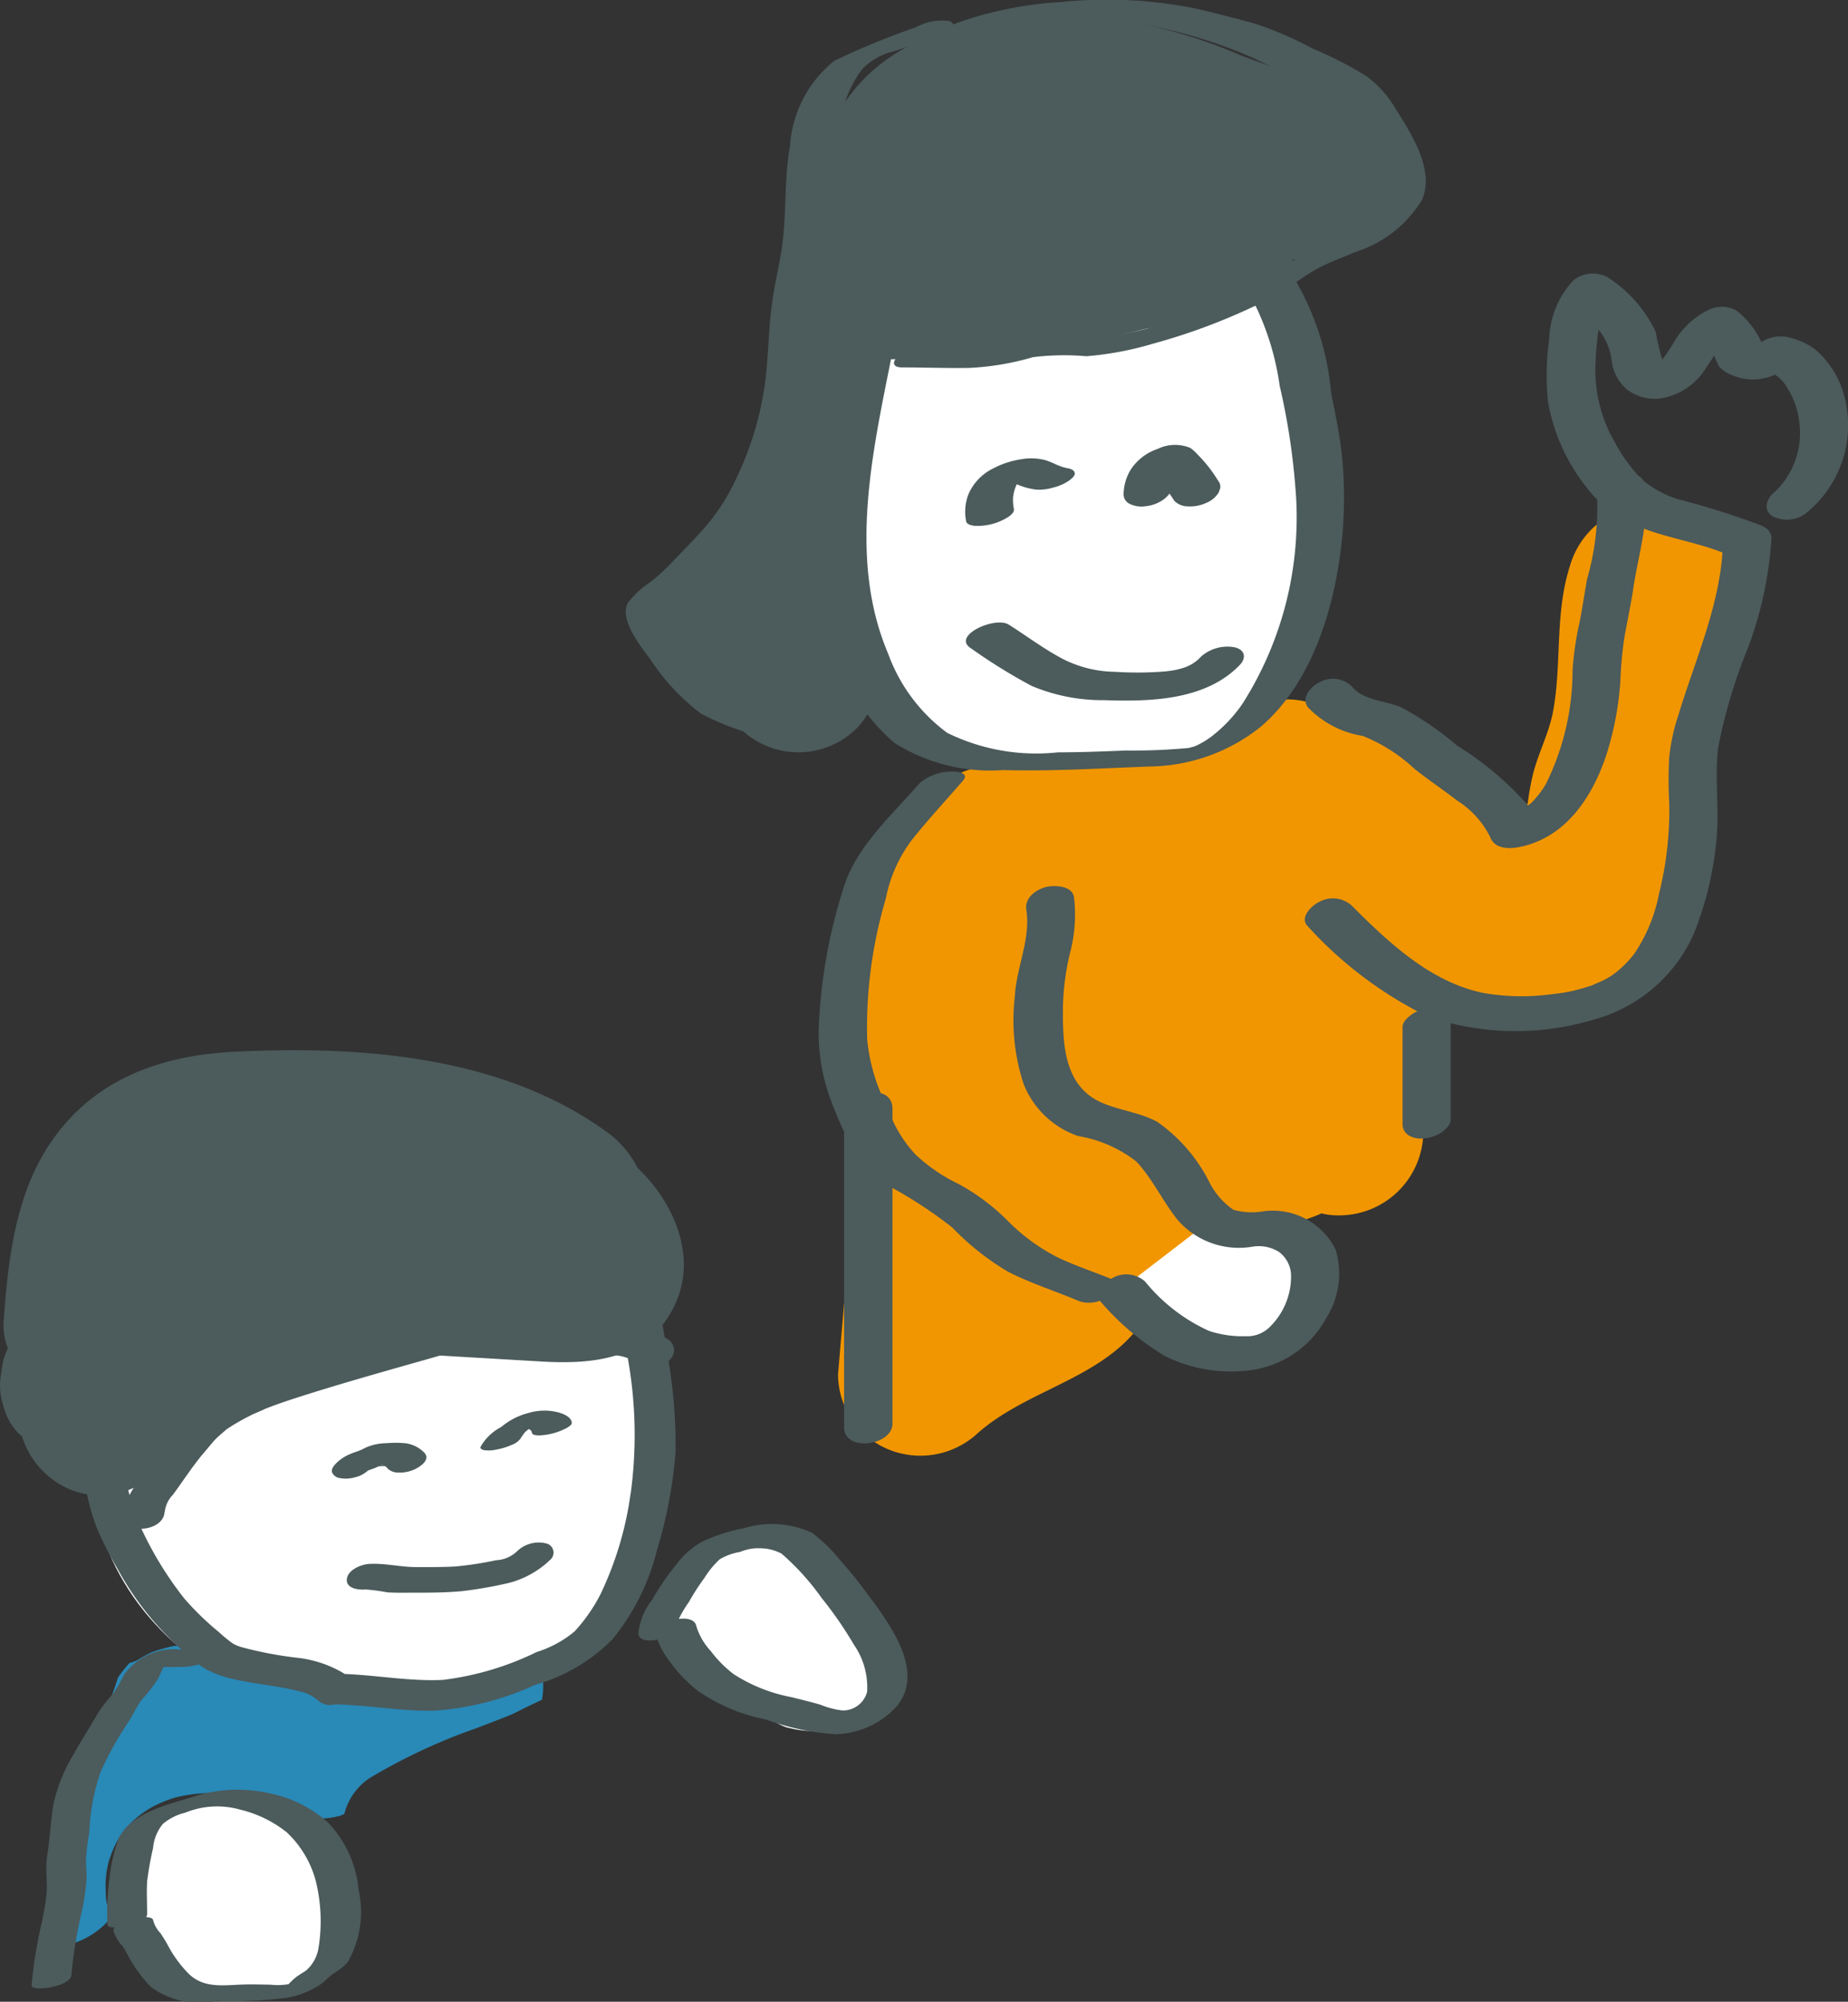 <svg xmlns="http://www.w3.org/2000/svg" xmlns:xlink="http://www.w3.org/1999/xlink" width="73.056" height="79.095" viewBox="0 0 73.056 79.095">
  <rect x="0" y="0" width="73.056" height="79.095" fill="#333333" stroke="none"/>
  <defs>
    <clipPath id="clip-path">
      <rect id="長方形_132" data-name="長方形 132" width="73.056" height="79.095" fill="none"/>
    </clipPath>
  </defs>
  <g id="グループ_67" data-name="グループ 67" transform="translate(-1087.542 -2554.571)">
    <ellipse id="楕円形_12" data-name="楕円形 12" cx="11.25" cy="10.045" rx="11.25" ry="10.045" transform="translate(1091.124 2602.326)" fill="#fff"/>
    <ellipse id="楕円形_13" data-name="楕円形 13" cx="10.045" cy="11.25" rx="10.045" ry="11.25" transform="translate(1120.053 2562.951)" fill="#fff"/>
    <g id="グループ_66" data-name="グループ 66" transform="translate(1087.542 2554.571)">
      <g id="グループ_62" data-name="グループ 62" transform="translate(0 0)" clip-path="url(#clip-path)">
        <path id="パス_366" data-name="パス 366" d="M56.23,14.134a3.31,3.31,0,0,0-4,2.272c-.619,1.9-.323,3.846-.673,5.762-.164.888-.609,1.695-.815,2.57a9.952,9.952,0,0,0-.192,1.1c-1.145-.221-3.022-.687-3.348-.788l-.212-.068a3.308,3.308,0,0,0-3.146-2.424,3.626,3.626,0,0,0-.377.085c-1.268-1.037-3.2-1.45-4.415.037-.474.581-.477.559-1,.763a16.3,16.3,0,0,1-2.864.721,21.381,21.381,0,0,1-5.718.169A3.172,3.172,0,0,0,26.4,26.59c0,.006-.01.007-.016.013A8.494,8.494,0,0,0,24.29,32.9c.014.667.063,1.377.138,2.09q-.572,6.693-1.141,13.383a3.221,3.221,0,0,0,2,2.974,3.335,3.335,0,0,0,3.553-.673c1.847-1.606,4.5-2.063,6.115-3.9.371-.243-.212-1.781.178-2,.465-.256.946-.489,1.433-.711.242-.111.489-.221.736-.327l.418-.178c.882-.37,1.764-.746,2.631-1.154a3.22,3.22,0,0,0,1.107-.06,5.206,5.206,0,0,0,.938-.326,2.855,2.855,0,0,0,.775.077,3.325,3.325,0,0,0,3.253-3.253q.132-2.574.265-5.146c.336.1.677.182,1.024.246,2.43.45,5.355.47,7.074-1.636a4.116,4.116,0,0,0,.794-1.558,4.9,4.9,0,0,0,.807-1.046c.684-1.228.45-2.759.79-3.822a17.081,17.081,0,0,0,.936-4.179,14.455,14.455,0,0,1,.387-3.567,3.292,3.292,0,0,0-2.271-4" transform="translate(9.843 5.927)" fill="#f19600"/>
        <path id="パス_367" data-name="パス 367" d="M31.266,36.5a8.055,8.055,0,0,0,3.272,2.54,3.838,3.838,0,0,0,2.484-.2A8.613,8.613,0,0,0,38.551,36.9l-.225-2.025-2.338-.719-1.259-.316Z" transform="translate(13.22 14.311)" fill="#fff"/>
        <path id="パス_368" data-name="パス 368" d="M18.37,46.131c2.114,2.2,4.475,3.91,5.071,3.978a3.819,3.819,0,0,0,2.484-.2,8.633,8.633,0,0,0,1.53-1.934L27.23,45.95l-3.241-2.924-3.383-.054Z" transform="translate(7.767 18.17)" fill="#fff"/>
        <path id="パス_369" data-name="パス 369" d="M4.441,50.7C2.462,55.554,6.363,57.734,6.959,57.8a11.449,11.449,0,0,0,4.185-.852,2.013,2.013,0,0,0,.672-1.487l-.539-3.058L9.207,50.068l-2.518-.09Z" transform="translate(1.643 21.132)" fill="#fff"/>
        <path id="パス_370" data-name="パス 370" d="M46.447,5.2C45.3,3.3,43.212,2.736,41.255,2A19.582,19.582,0,0,0,35.709.5C31.986.224,27.507.673,25.4,4.193a6.1,6.1,0,0,0-.79,3.779c-.058,0-.12,0-.179,0-.359,1.613-1.308,2.86-1.333,4.384a14.545,14.545,0,0,1-.454,4.593,13.243,13.243,0,0,1-4.214,6.213,3.655,3.655,0,0,0,.09,1.13,6.152,6.152,0,0,0,1.244,2.218c.546.72,1.107,1.421,1.714,2.089a3.277,3.277,0,0,0,4.6,0,3.326,3.326,0,0,0,0-4.6c-.24-.265-.478-.531-.706-.8l-.007-.009a13.326,13.326,0,0,0,.686-2.887l1.009-6.3a38.6,38.6,0,0,0,10.392-1.181,14.932,14.932,0,0,0,4.9-1.787,5.394,5.394,0,0,0,1-.966,2.912,2.912,0,0,0,1.938-.418A3.309,3.309,0,0,0,46.447,5.2" transform="translate(7.786 0.184)" fill="#4c5b5c"/>
        <path id="パス_371" data-name="パス 371" d="M20.731,47.114c-2.944,1.184-6.149.388-9.066-.457-.716-.208-1.431-.42-2.156-.6-.351-.09-.706-.171-1.063-.239-.141-.027-.282-.051-.421-.077l-.083-.014c-.016,0-.034,0-.074-.006a9.947,9.947,0,0,0-1.03-.048c-.171,0-.929.1-.532.023a7.286,7.286,0,0,0-.935.246c-.061.024-.148.058-.2.085-.161.085-.316.175-.471.269a2.076,2.076,0,0,1-.293.105,5.259,5.259,0,0,0-.451.571A18.24,18.24,0,0,1,2.924,49.51c-.169.357-.334.716-.5,1.074-.036.091-.071.184-.105.277-.073.2-.137.394-.194.6s-.105.41-.147.618c-.028.138-.053.276-.075.415.026-.23.024-.216-.007.046-.047.484-.078.968-.091,1.453-.024.969.009,1.938.01,2.905a2,2,0,0,1-.137.669l.367-.05a3.226,3.226,0,0,0,1.436-.837c.087-.094.158-.2.235-.3-.013-.033-.044-.053-.054-.087a1.621,1.621,0,0,1-.188-.835,3.645,3.645,0,0,1,.1-1.158,1.593,1.593,0,0,1,.077-.242,4.073,4.073,0,0,1,.317-.706,3.327,3.327,0,0,1,.616-.744,3.75,3.75,0,0,1,.784-.553,5.252,5.252,0,0,1,.918-.36,6.6,6.6,0,0,1,1.012-.149,5.613,5.613,0,0,1,1.511.12,4.469,4.469,0,0,1,1.292.482h0a4.253,4.253,0,0,1,.519.141l-.064-.027a3.276,3.276,0,0,0,2.146.182c.068-.018.137-.054.2-.08a2.383,2.383,0,0,1,1-1.417,22.714,22.714,0,0,1,4.173-1.955c.307-.118.613-.235.921-.354l.488-.192c.149-.061.667-.347.088-.033.374-.2.76-.381,1.144-.563a3.084,3.084,0,0,0,.04-.748c-.009,0-.016.01-.026.014" transform="translate(0.71 19.312)" fill="#2989b7"/>
        <path id="パス_372" data-name="パス 372" d="M25.205,33.817a3.935,3.935,0,0,0-1.263-1.456c-4.157-2.987-9.7-3.379-14.652-3.137-3.028.148-5.737,1.145-7.421,3.795C.583,35.039.311,37.551.144,39.881a2.543,2.543,0,0,0,.168,1.064,2.407,2.407,0,0,0-.25.923,2.47,2.47,0,0,0,.057,1.3A2.452,2.452,0,0,0,.7,44.271c.043.068.124.1.174.159a3.332,3.332,0,0,0,2.261,2.218,3.269,3.269,0,0,0,2.531-.394,3.521,3.521,0,0,0,2.686-1.576c-.444.622-.014.027.118-.11.05-.051.391-.333.481-.421.128-.083.28-.182.316-.2.215-.129.435-.249.659-.361.114-.058.612-.266.563-.253.139-.054.279-.108.418-.158.479-.172.963-.326,1.448-.477,1.672-.521,3.359-.987,5.042-1.468l4.017.236c2.157.128,4.378-.129,5.334-2.395.78-1.848-.142-3.941-1.545-5.252" transform="translate(0 12.332)" fill="#4c5b5c"/>
        <path id="パス_373" data-name="パス 373" d="M28.4,13.242h0l-.01.01h0l0,0,.009-.009" transform="translate(12.002 5.599)" fill="#8e8e8f"/>
        <path id="パス_374" data-name="パス 374" d="M30.8,13.1h0l-.017,0c-.046-.01-.09-.023-.134-.037-.081-.027-.159-.058-.238-.092a3.609,3.609,0,0,0-.414-.169,2.245,2.245,0,0,0-.963-.038,3.517,3.517,0,0,0-1.134.377,2.029,2.029,0,0,0-.952,1.007,1.924,1.924,0,0,0-.09,1.074c.026.129.25.164.341.174a2.283,2.283,0,0,0,1.333-.357c.1-.074.239-.179.211-.322a1.738,1.738,0,0,1-.03-.454,1.63,1.63,0,0,1,.145-.511l.018.009a2.819,2.819,0,0,0,.723.2,1.846,1.846,0,0,0,.694-.077,1.888,1.888,0,0,0,.639-.28c.083-.064.262-.194.211-.322s-.219-.155-.343-.174m-1.73.354,0,0c.037-.04.026-.026,0,0m-.016.014h0l0-.006h0l0,0,.009,0-.017.013-.007.006,0,0m-.6.115.011,0c-.124,0-.061-.01-.011,0m.63-.134-.007,0,.047-.031-.04.028" transform="translate(11.337 5.382)" fill="#4c5b5c"/>
        <path id="パス_375" data-name="パス 375" d="M32.065,14.783a1.494,1.494,0,0,0,.711-.252,1.187,1.187,0,0,0,.258-.25c.064.092.127.185.186.282a.753.753,0,0,0,.524.223,1.525,1.525,0,0,0,.741-.137,1.014,1.014,0,0,0,.494-.413c.02-.054.038-.108.058-.162a.363.363,0,0,0-.081-.3,5.569,5.569,0,0,0-.616-.83c-.06-.065-.121-.131-.184-.194a1.875,1.875,0,0,0-.3-.273,1.577,1.577,0,0,0-1.292.04,2.039,2.039,0,0,0-1.091.862,1.94,1.94,0,0,0-.253.881.42.42,0,0,0,.212.413,1.051,1.051,0,0,0,.633.111" transform="translate(13.2 5.222)" fill="#4c5b5c"/>
        <path id="パス_376" data-name="パス 376" d="M30.629,18.706c-.731-.388-1.4-.895-2.1-1.336-.542-.34-2.275.444-1.494.935a21.817,21.817,0,0,0,2.406,1.49,7.226,7.226,0,0,0,2.857.561c1.811.063,4.01.014,5.361-1.386.272-.282.213-.6-.186-.7a1.571,1.571,0,0,0-1.333.357,1.609,1.609,0,0,1-.622.424c-.027.009-.114.038-.139.046-.08.023-.159.043-.24.061l-.094.019c-.111.017-.222.031-.333.044a13.855,13.855,0,0,1-1.992.014,4.657,4.657,0,0,1-2.093-.529" transform="translate(11.348 7.31)" fill="#4c5b5c"/>
        <path id="パス_377" data-name="パス 377" d="M25.847,28.607a10.325,10.325,0,0,1-3.45-.886,6.41,6.41,0,0,1-1.817-1.74A4.753,4.753,0,0,1,19.3,23.7c-.02-.3.182-.374.433-.589.29-.249.6-.478.884-.738.485-.451.931-.97,1.377-1.46a9.38,9.38,0,0,0,1.178-1.522,12.562,12.562,0,0,0,1.43-3.662c.333-1.514.256-3.075.505-4.6.111-.683.279-1.357.369-2.045.094-.7.051-1.411.091-2.117a12.045,12.045,0,0,1,.346-2.353,4.443,4.443,0,0,1,.828-1.894,2.648,2.648,0,0,1,1.295-.709c.236-.078.471-.155.706-.236-.065.094-.061.189.121.253a2.025,2.025,0,0,0,1.32-.233A9.085,9.085,0,0,1,33.869.869a14.783,14.783,0,0,1,4.318.165,19.219,19.219,0,0,1,4,1.254c.689.336,1.384.659,2.072,1a4.017,4.017,0,0,1,1.3.985,8.327,8.327,0,0,1,.891,1.441,4.781,4.781,0,0,1,.664,1.713c.117,1.047-.747,1.663-1.582,2.062a16.281,16.281,0,0,0-2.967,1.525c-.03.023-.063.041-.094.063-.266.1-.616.263-.6.376-.363.2-.74.376-1.12.555a12.679,12.679,0,0,1-1.7.676,15.8,15.8,0,0,1-2.3.562c-.783.117-1.581-.081-2.372.02-.76.1-1.49.44-2.255.471-.868.036-1.74-.016-2.608-.018a2.424,2.424,0,0,0-1.333.357c-.277.188-.272.441.118.442.876,0,1.751.033,2.627.021a10.714,10.714,0,0,0,2.551-.425,9.977,9.977,0,0,1,2.113-.038,12.765,12.765,0,0,0,2.621-.491,24.25,24.25,0,0,0,4.068-1.508,10.684,10.684,0,0,1,.955,3.162,27,27,0,0,1,.652,4.449A13.714,13.714,0,0,1,41.771,27.8a5.688,5.688,0,0,1-1.228,1.3,3.42,3.42,0,0,1-.532.329,1.9,1.9,0,0,1-.222.091c.111-.041-.194.044-.023.009-.094.018-.073.016-.135.026a23.993,23.993,0,0,1-2.48.1c-.9.037-1.791.071-2.688.073a7.975,7.975,0,0,1-4.368-.77,6.726,6.726,0,0,1-2.333-3.12c-1.621-3.809-.593-8.092.175-11.973.043-.219-.931-.021-1.012,0-.256.068-.812.194-.875.505-.728,3.688-1.686,7.683-.408,11.363A7.826,7.826,0,0,0,28,29.35a7.107,7.107,0,0,0,4.317,1.078c1.928.054,3.862-.071,5.788-.141a7.169,7.169,0,0,0,4.372-1.561c2.076-1.763,2.967-4.828,3.224-7.443a16.826,16.826,0,0,0,.006-3.19c-.083-.876-.272-1.726-.438-2.588A10.714,10.714,0,0,0,43.9,11.145a7.791,7.791,0,0,1,.832-.532c.525-.276.912-.4,1.465-.646A4.769,4.769,0,0,0,48.864,7.9c.516-1.205-.441-2.639-1.061-3.63A4.313,4.313,0,0,0,46.63,2.984a15.619,15.619,0,0,0-2.092-1.066,14.425,14.425,0,0,0-2.205-.96c-.716-.211-1.448-.38-2.171-.566A17.471,17.471,0,0,0,34.6.08a14.894,14.894,0,0,0-4.283.885c0-.05-.04-.1-.148-.135a2.146,2.146,0,0,0-1.316.248A30.294,30.294,0,0,0,25.634,2.4a4.7,4.7,0,0,0-1.754,3.358c-.256,1.417-.114,2.854-.359,4.266-.128.734-.3,1.458-.383,2.2-.091.8-.117,1.6-.188,2.4a12.505,12.505,0,0,1-1.165,4.213,8.32,8.32,0,0,1-.99,1.659c-.5.632-1.086,1.194-1.635,1.781a8.78,8.78,0,0,1-.83.746,3.435,3.435,0,0,0-.861.8c-.35.664.511,1.716.868,2.2a8.7,8.7,0,0,0,2,2.16,9.667,9.667,0,0,0,3.96,1.134,2.451,2.451,0,0,0,1.315-.248c.134-.063.667-.4.239-.462" transform="translate(7.352 0)" fill="#4c5b5c"/>
        <path id="パス_378" data-name="パス 378" d="M40.346,38.8a2.675,2.675,0,0,1-1.205-.057,2.9,2.9,0,0,1-.962-1.114,6.478,6.478,0,0,0-2.037-2.353c-.821-.46-1.907-.484-2.641-1.009-1.1-.788-1.106-2.315-1.1-3.524A10.008,10.008,0,0,1,32.68,28.6a5.874,5.874,0,0,0,.159-2.208c-.071-.462-.781-.485-1.115-.4-.408.11-.842.433-.77.9.181,1.151-.4,2.292-.455,3.436a8.03,8.03,0,0,0,.349,3.446,3.555,3.555,0,0,0,2.16,2.057,5.1,5.1,0,0,1,2.3,1.009c.643.691,1.037,1.565,1.625,2.3A3.206,3.206,0,0,0,39.9,40.2a1.508,1.508,0,0,1,1.046.211,1.186,1.186,0,0,1,.472.879,2.787,2.787,0,0,1-.805,2.049,1.262,1.262,0,0,1-.995.4,4.184,4.184,0,0,1-1.444-.211,6.937,6.937,0,0,1-2.527-1.952,1.112,1.112,0,0,0-1.281-.141l-.065.036c-.709-.285-1.436-.525-2.126-.857a7.624,7.624,0,0,1-1.972-1.451,8.389,8.389,0,0,0-1.936-1.444,6.709,6.709,0,0,1-1.682-1.148,4.973,4.973,0,0,1-.923-1.383v-.462a.592.592,0,0,0-.461-.589,7.347,7.347,0,0,1-.539-2.124,17.938,17.938,0,0,1,.74-5.575,5.588,5.588,0,0,1,1.032-2.315c.64-.805,1.342-1.558,2.015-2.335.276-.317-.242-.373-.46-.361a1.955,1.955,0,0,0-1.258.465c-1.108,1.281-2.535,2.521-3.021,4.193a20.782,20.782,0,0,0-.965,5.558,7.658,7.658,0,0,0,.516,2.863c.148.386.306.775.489,1.152q0,5.839,0,11.677c0,1,1.912.728,1.912-.137q0-4.659,0-9.317a17.553,17.553,0,0,1,2.362,1.559,10.407,10.407,0,0,0,2.2,1.746c.913.471,1.9.773,2.841,1.177a1.265,1.265,0,0,0,.8-.024.422.422,0,0,0,.057.07,10.437,10.437,0,0,0,2.523,2.121,5.9,5.9,0,0,0,3.443.542,4,4,0,0,0,2.908-2.02,3.323,3.323,0,0,0,.391-2.725A2.775,2.775,0,0,0,40.346,38.8" transform="translate(9.619 9.059)" fill="#4c5b5c"/>
        <path id="パス_379" data-name="パス 379" d="M57.614,12.58a3.669,3.669,0,0,0-1.157-1.963,2.714,2.714,0,0,0-1.03-.485,1.383,1.383,0,0,0-1.123.175,3.406,3.406,0,0,0-.989-1.249,1.216,1.216,0,0,0-1.143-.006,3.289,3.289,0,0,0-1.394,1.374,6.949,6.949,0,0,1-.394.573,9.592,9.592,0,0,1-.259-1.1,5.235,5.235,0,0,0-1.9-2.154,1.234,1.234,0,0,0-1.35.118,3.536,3.536,0,0,0-.959,2.318,10.362,10.362,0,0,0-.051,2.466,7.481,7.481,0,0,0,1.565,3.447,3.976,3.976,0,0,0,.383.433,10.345,10.345,0,0,1-.4,3.143c-.107.572-.184,1.147-.3,1.717a12.689,12.689,0,0,0-.275,1.878,10.085,10.085,0,0,1-1.034,4.461,2.83,2.83,0,0,1-.29.44c-.064.083-.132.159-.2.238-.027.031-.056.061-.084.091l-.033.028c-.037.033-.078.061-.117.091a12.422,12.422,0,0,0-2.8-2.359,12.868,12.868,0,0,0-2.144-1.481c-.652-.32-1.548-.273-2.029-.868a1.081,1.081,0,0,0-1.283-.154c-.327.161-.743.619-.44.993a3.837,3.837,0,0,0,2.167,1.124,6.566,6.566,0,0,1,2.039,1.3c.548.437,1.133.825,1.687,1.254a3.61,3.61,0,0,1,1.3,1.431c.166.468.707.488,1.12.411,1.983-.37,3.075-2.212,3.586-4.005a12.3,12.3,0,0,0,.445-2.56,15.694,15.694,0,0,1,.151-1.672c.115-.67.263-1.333.363-2.008.117-.783.316-1.558.424-2.341.108.041.215.081.324.117.918.3,1.877.474,2.776.825-.161,2.224-1.1,4.3-1.74,6.41a7.844,7.844,0,0,0-.367,1.68,16.611,16.611,0,0,0,0,1.786,13.486,13.486,0,0,1-.4,3.594,6.4,6.4,0,0,1-.97,2.368,3.978,3.978,0,0,1-.606.645,2.806,2.806,0,0,1-.787.492c-.083.038-.168.073-.252.11l-.053.024-.051.016c-.181.058-.361.114-.546.159-.094.024-.189.046-.283.065,0,0-.131.024-.176.034-.186.03-.374.054-.562.074a8.771,8.771,0,0,1-2.666-.055c-2.1-.435-3.748-2-5.213-3.465a1.119,1.119,0,0,0-1.278-.129c-.279.132-.79.615-.451.953a15.822,15.822,0,0,0,4.341,3.368,1.09,1.09,0,0,0-.252.141c-.141.108-.337.28-.337.477,0,1.279,0,2.558,0,3.837,0,.447.464.61.857.565a1.425,1.425,0,0,0,.71-.255c.141-.11.337-.282.337-.477,0-1.272,0-2.545,0-3.817a10.742,10.742,0,0,0,5.636-.139A6.066,6.066,0,0,0,51.63,33.69a13.171,13.171,0,0,0,.879-3.543c.152-1.268-.063-2.54.081-3.8a20.828,20.828,0,0,1,1.2-4A15.155,15.155,0,0,0,54.7,18.1c.01-.3-.158-.431-.407-.549a31.11,31.11,0,0,0-3.309-1.043,4.175,4.175,0,0,1-1.339-.719.5.5,0,0,0-.2-.2,6.526,6.526,0,0,1-.942-1.335,5.693,5.693,0,0,1-.754-3.194,11.687,11.687,0,0,1,.117-1.241l0,0A2.383,2.383,0,0,1,48.379,11,1.767,1.767,0,0,0,49,12.188a1.844,1.844,0,0,0,1.251.354A2.585,2.585,0,0,0,52.131,11.3c.105-.151.206-.306.309-.461a2.791,2.791,0,0,0,.2.441,1.2,1.2,0,0,0,.46.313,2.1,2.1,0,0,0,1.742,0,1.558,1.558,0,0,1,.494.536,3.242,3.242,0,0,1,.474,1.42,3.2,3.2,0,0,1-.976,2.675c-.309.239-.491.69-.107.956a1.251,1.251,0,0,0,1.35-.12,4.479,4.479,0,0,0,1.542-4.478m-12.369,15.9h0M50.1,11.3l0,0c-.006,0,0,0,0,0m.474-.108h0l.013.014-.017-.014" transform="translate(15.329 3.211)" fill="#4c5b5c"/>
        <path id="パス_380" data-name="パス 380" d="M26.337,44.2a20.521,20.521,0,0,0-.384-4.18,14.666,14.666,0,0,0-2.678-6.754,4.3,4.3,0,0,0-2.7-1.685,25.335,25.335,0,0,0-4.119-.4c-2.452-.06-5.236-.124-7.419,1.154a12.024,12.024,0,0,0-4.917,5.317,20.232,20.232,0,0,0-1.16,3.593,10.2,10.2,0,0,0,.007,4.005,8.681,8.681,0,0,0,.478,1.922,13.965,13.965,0,0,0,.831,1.641,11.63,11.63,0,0,0,2.248,2.931c.094.087.189.176.285.267a2.415,2.415,0,0,0-2.3,1.022,4.2,4.2,0,0,1-.44.753,5.176,5.176,0,0,0-.542.689c-.332.572-.691,1.128-1.012,1.709a6.322,6.322,0,0,0-.777,1.951c-.112.674-.138,1.359-.246,2.033-.08.492.021.982-.023,1.474-.031.361-.105.721-.171,1.078a17.771,17.771,0,0,0-.42,2.557c-.006.265,1.559.054,1.574-.42a17.991,17.991,0,0,1,.431-2.588,10.616,10.616,0,0,0,.162-1.1c.017-.269-.014-.538-.018-.805a7.728,7.728,0,0,1,.128-1.1,8.526,8.526,0,0,1,.441-2.4A12.429,12.429,0,0,1,4.683,54.9c.2-.3.336-.637.556-.919a6.355,6.355,0,0,0,.618-.791c.077-.135.129-.282.2-.418.016-.03.034-.055.051-.083.225.018.479,0,.686,0a2.24,2.24,0,0,0,.689-.1,3.115,3.115,0,0,0,.277.184,4.322,4.322,0,0,0,1.224.424c.81.184,1.679.242,2.463.457a1.545,1.545,0,0,1,.77.376.7.7,0,0,0,.647.139c1.315.024,2.615.28,3.934.25A11.373,11.373,0,0,0,20.78,53.4a6.967,6.967,0,0,0,3.06-1.8,8.93,8.93,0,0,0,1.746-3.47,18.359,18.359,0,0,0,.75-3.921m-1.78,1.643a13.352,13.352,0,0,1-1.189,3.967,6.585,6.585,0,0,1-1.03,1.475,4.4,4.4,0,0,1-1.493.808,11.638,11.638,0,0,1-3.7,1.1c-1.3.064-2.587-.181-3.883-.233a4.566,4.566,0,0,0-1.939-.647,15.129,15.129,0,0,1-2.173-.421,1.926,1.926,0,0,1-.306-.129,5.784,5.784,0,0,1-.561-.458,11.314,11.314,0,0,1-1.364-1.323,13.882,13.882,0,0,1-1.716-2.8,10.673,10.673,0,0,1-.815-3.406,8.97,8.97,0,0,1,.464-3.729,15.055,15.055,0,0,1,1.2-3.033,9.689,9.689,0,0,1,2.03-2.427,7.788,7.788,0,0,1,2.769-1.77,11.77,11.77,0,0,1,3.176-.4,33.552,33.552,0,0,1,3.648.055c.59.047,1.18.114,1.764.2a3.918,3.918,0,0,1,1.471.406,6.109,6.109,0,0,1,1.88,2.321,13.421,13.421,0,0,1,1.2,3.171,17.123,17.123,0,0,1,.571,7.269" transform="translate(0.371 13.175)" fill="#4c5b5c"/>
        <path id="パス_381" data-name="パス 381" d="M11.727,51.02a4.925,4.925,0,0,0-2.318-1.171,5.74,5.74,0,0,0-3.169.176c-.952.285-2.36.63-2.819,1.622a6.6,6.6,0,0,0-.353,1.544,10.067,10.067,0,0,0-.081,1.853c0,.068.115.1.28.1a.175.175,0,0,0-.041.137,1.525,1.525,0,0,0,.353.6c.129.186.225.4.34.59A5.335,5.335,0,0,0,4.707,57.5a3.224,3.224,0,0,0,2.578.553,18.074,18.074,0,0,0,2.733-.12,3.46,3.46,0,0,0,1.448-.575c.172-.134.3-.295.489-.414a2.17,2.17,0,0,0,.532-.433,3.982,3.982,0,0,0,.43-2.839,4.449,4.449,0,0,0-1.191-2.652m-.387,4.867a1.482,1.482,0,0,1-.492.953c-.127.094-.269.164-.394.262a1.968,1.968,0,0,0-.184.162c-.021.021-.12.105-.111.121a2.552,2.552,0,0,1-.727.023c-.366-.006-.73-.018-1.1-.006-.775.027-1.551.159-2.148-.44a4.822,4.822,0,0,1-.764-1.027,5.626,5.626,0,0,0-.339-.563,1.162,1.162,0,0,1-.287-.509c-.013-.08-.124-.118-.279-.124a.225.225,0,0,0,.04-.115c0-.428-.024-.864,0-1.29a11.994,11.994,0,0,1,.235-1.32,1.721,1.721,0,0,1,.391-.962,2.169,2.169,0,0,1,.882-.441A3.345,3.345,0,0,1,8.23,50.49a4.716,4.716,0,0,1,1.847.9,4.062,4.062,0,0,1,1.154,1.958,6.631,6.631,0,0,1,.11,2.538" transform="translate(1.262 21.013)" fill="#4c5b5c"/>
        <path id="パス_382" data-name="パス 382" d="M26.615,44.845c-.289-.387-.6-.758-.922-1.118A5.86,5.86,0,0,0,24.6,42.669a3.758,3.758,0,0,0-2.695-.181,6.667,6.667,0,0,0-1.658.538,3.2,3.2,0,0,0-1.03.922,9.944,9.944,0,0,0-.94,1.374,2.593,2.593,0,0,0-.542,1.325c.01.262.38.322.758.242a3.191,3.191,0,0,0,.528.918,5.423,5.423,0,0,0,1.084,1.118,7.144,7.144,0,0,0,2.681,1.121,9.67,9.67,0,0,0,2.736.579,3.367,3.367,0,0,0,2.433-1.107c1.2-1.46-.458-3.484-1.342-4.674m.169,4.1a.985.985,0,0,1-.976.743,3.2,3.2,0,0,1-.861-.223c-.377-.114-.76-.2-1.143-.3a6.372,6.372,0,0,1-2.3-.913,4.667,4.667,0,0,1-.9-.908,2.553,2.553,0,0,1-.578-1c-.048-.245-.357-.316-.689-.272a5.078,5.078,0,0,1,.411-.686,8.72,8.72,0,0,1,.595-.923,3.564,3.564,0,0,1,.612-.747,2.319,2.319,0,0,1,.811-.293,1.937,1.937,0,0,1,1.632.067,9.863,9.863,0,0,1,1.584,1.751,15.181,15.181,0,0,1,1.275,1.844,2.955,2.955,0,0,1,.526,1.855" transform="translate(7.499 17.898)" fill="#4c5b5c"/>
        <path id="パス_383" data-name="パス 383" d="M10.644,41.173c.013-.016.028-.028.041-.044.058-.064-.06.046-.073.05a.3.3,0,0,0,.064-.04c.07-.043-.172.08-.094.051.038-.016.075-.033.115-.047l.073-.026-.145.05.2-.07a2.028,2.028,0,0,0,.238-.1c.085-.041.168-.084.25-.129s-.189.1-.12.063.115-.016-.139.046c.013,0-.248.038-.142.028s-.1,0-.1,0c.1,0,.194-.007.29-.013l.137-.007a.882.882,0,0,0-.107,0h.06c.046,0,.091,0,.135,0,.09,0-.081-.01-.088-.013.017.006.038.006.057.01s.037.009.055.013c.092.02-.108-.051-.051-.017.037.023.077.038.112.063-.036-.024-.07-.05-.105-.075a.751.751,0,0,1,.132.128.616.616,0,0,0,.425.147,1.407,1.407,0,0,0,.616-.121c.216-.1.642-.366.414-.647a1.261,1.261,0,0,0-.9-.4,3.231,3.231,0,0,0-.5,0c-.061,0-.122,0-.184.01.024,0,.215-.01.09,0-.087,0-.175,0-.263.013a1.987,1.987,0,0,0-.683.211l-.128.068c-.1.054.189-.085.073-.04-.051.021-.1.043-.154.061l.131-.046-.2.071-.088.03c-.053.02-.105.041-.158.065a1.676,1.676,0,0,0-.546.366c-.084.094-.191.209-.154.35a.39.39,0,0,0,.307.226,1.263,1.263,0,0,0,.588-.028,1.132,1.132,0,0,0,.524-.269" transform="translate(3.897 16.945)" fill="#4c5b5c"/>
        <path id="パス_384" data-name="パス 384" d="M14.912,40.31a2.684,2.684,0,0,1,.175-.26c.027-.038-.051.051,0,0a.732.732,0,0,1,.058-.057c.034-.033.07-.06.107-.09.07-.055-.084.054-.028.02l.064-.04c.064-.038.125-.075.186-.118s.115-.08.171-.122l.064-.05.038-.03c.033-.023.017-.013-.046.031.017,0,.124-.068,0-.007a2.228,2.228,0,0,1-.539.172c-.165.02-.216.028-.154.023.03,0,.011,0-.058,0-.129.006-.058,0-.027,0s.11.02-.053-.006c.017,0,.036,0,.054.006.038.006.075.013.112.021l.057.014.034.01c.028.009.016,0-.037-.013.017.02.08.033.105.044a.572.572,0,0,1,.178.129l-.043-.051a.264.264,0,0,1,.057.121c.017.09.226.092.272.094a2.548,2.548,0,0,0,1.111-.3c.068-.044.206-.117.188-.218-.041-.23-.332-.332-.522-.39a2.2,2.2,0,0,0-1.2.024,2.676,2.676,0,0,0-.908.428c-.06.044-.12.091-.179.137-.033.024-.017.013.047-.033l-.05.03c-.031.019-.063.036-.094.055a1.975,1.975,0,0,0-.689.7c-.053.092.06.134.125.148a1.325,1.325,0,0,0,.5-.024,2.586,2.586,0,0,0,.6-.185.711.711,0,0,0,.326-.228" transform="translate(5.645 16.567)" fill="#4c5b5c"/>
        <path id="パス_385" data-name="パス 385" d="M10.345,44.692a7.738,7.738,0,0,1,.892.117c.332.02.663.014.995.013.659,0,1.319,0,1.975-.063a16.834,16.834,0,0,0,1.862-.329,3.7,3.7,0,0,0,1.6-.9.374.374,0,0,0-.176-.66,1.23,1.23,0,0,0-1.111.3,1.286,1.286,0,0,1-.844.369,13.461,13.461,0,0,1-1.623.248c-.514.027-1.03.024-1.544.023-.622,0-1.236-.161-1.853-.124-.313.018-.828.226-.879.585-.054.381.44.443.7.427" transform="translate(4.075 18.11)" fill="#4c5b5c"/>
        <path id="パス_386" data-name="パス 386" d="M5.053,44.411a1.147,1.147,0,0,1,.314-.666c.2-.263.381-.534.572-.8A14.159,14.159,0,0,1,7.21,41.376a10.583,10.583,0,0,1,3.348-2.459A15.424,15.424,0,0,1,14.569,37.7a19.1,19.1,0,0,1,4.522-.172,24.145,24.145,0,0,1,2.491.4c.435.094.869.2,1.3.3a1.846,1.846,0,0,1,.916.351c.549.516,1.884-.306,1.2-.949a4.72,4.72,0,0,0-2.205-.761c-.845-.195-1.693-.369-2.553-.481a21.133,21.133,0,0,0-5.1.026,12.654,12.654,0,0,0-2.533.481c-.771.25-1.539.536-2.3.824a11.971,11.971,0,0,0-4,2.7,14.153,14.153,0,0,0-1.669,1.949c-.44.613-1.175,1.352-1.194,2.144-.018.864,1.581.669,1.6-.1" transform="translate(1.461 15.325)" fill="#4c5b5c"/>
      </g>
    </g>
  </g>
</svg>
